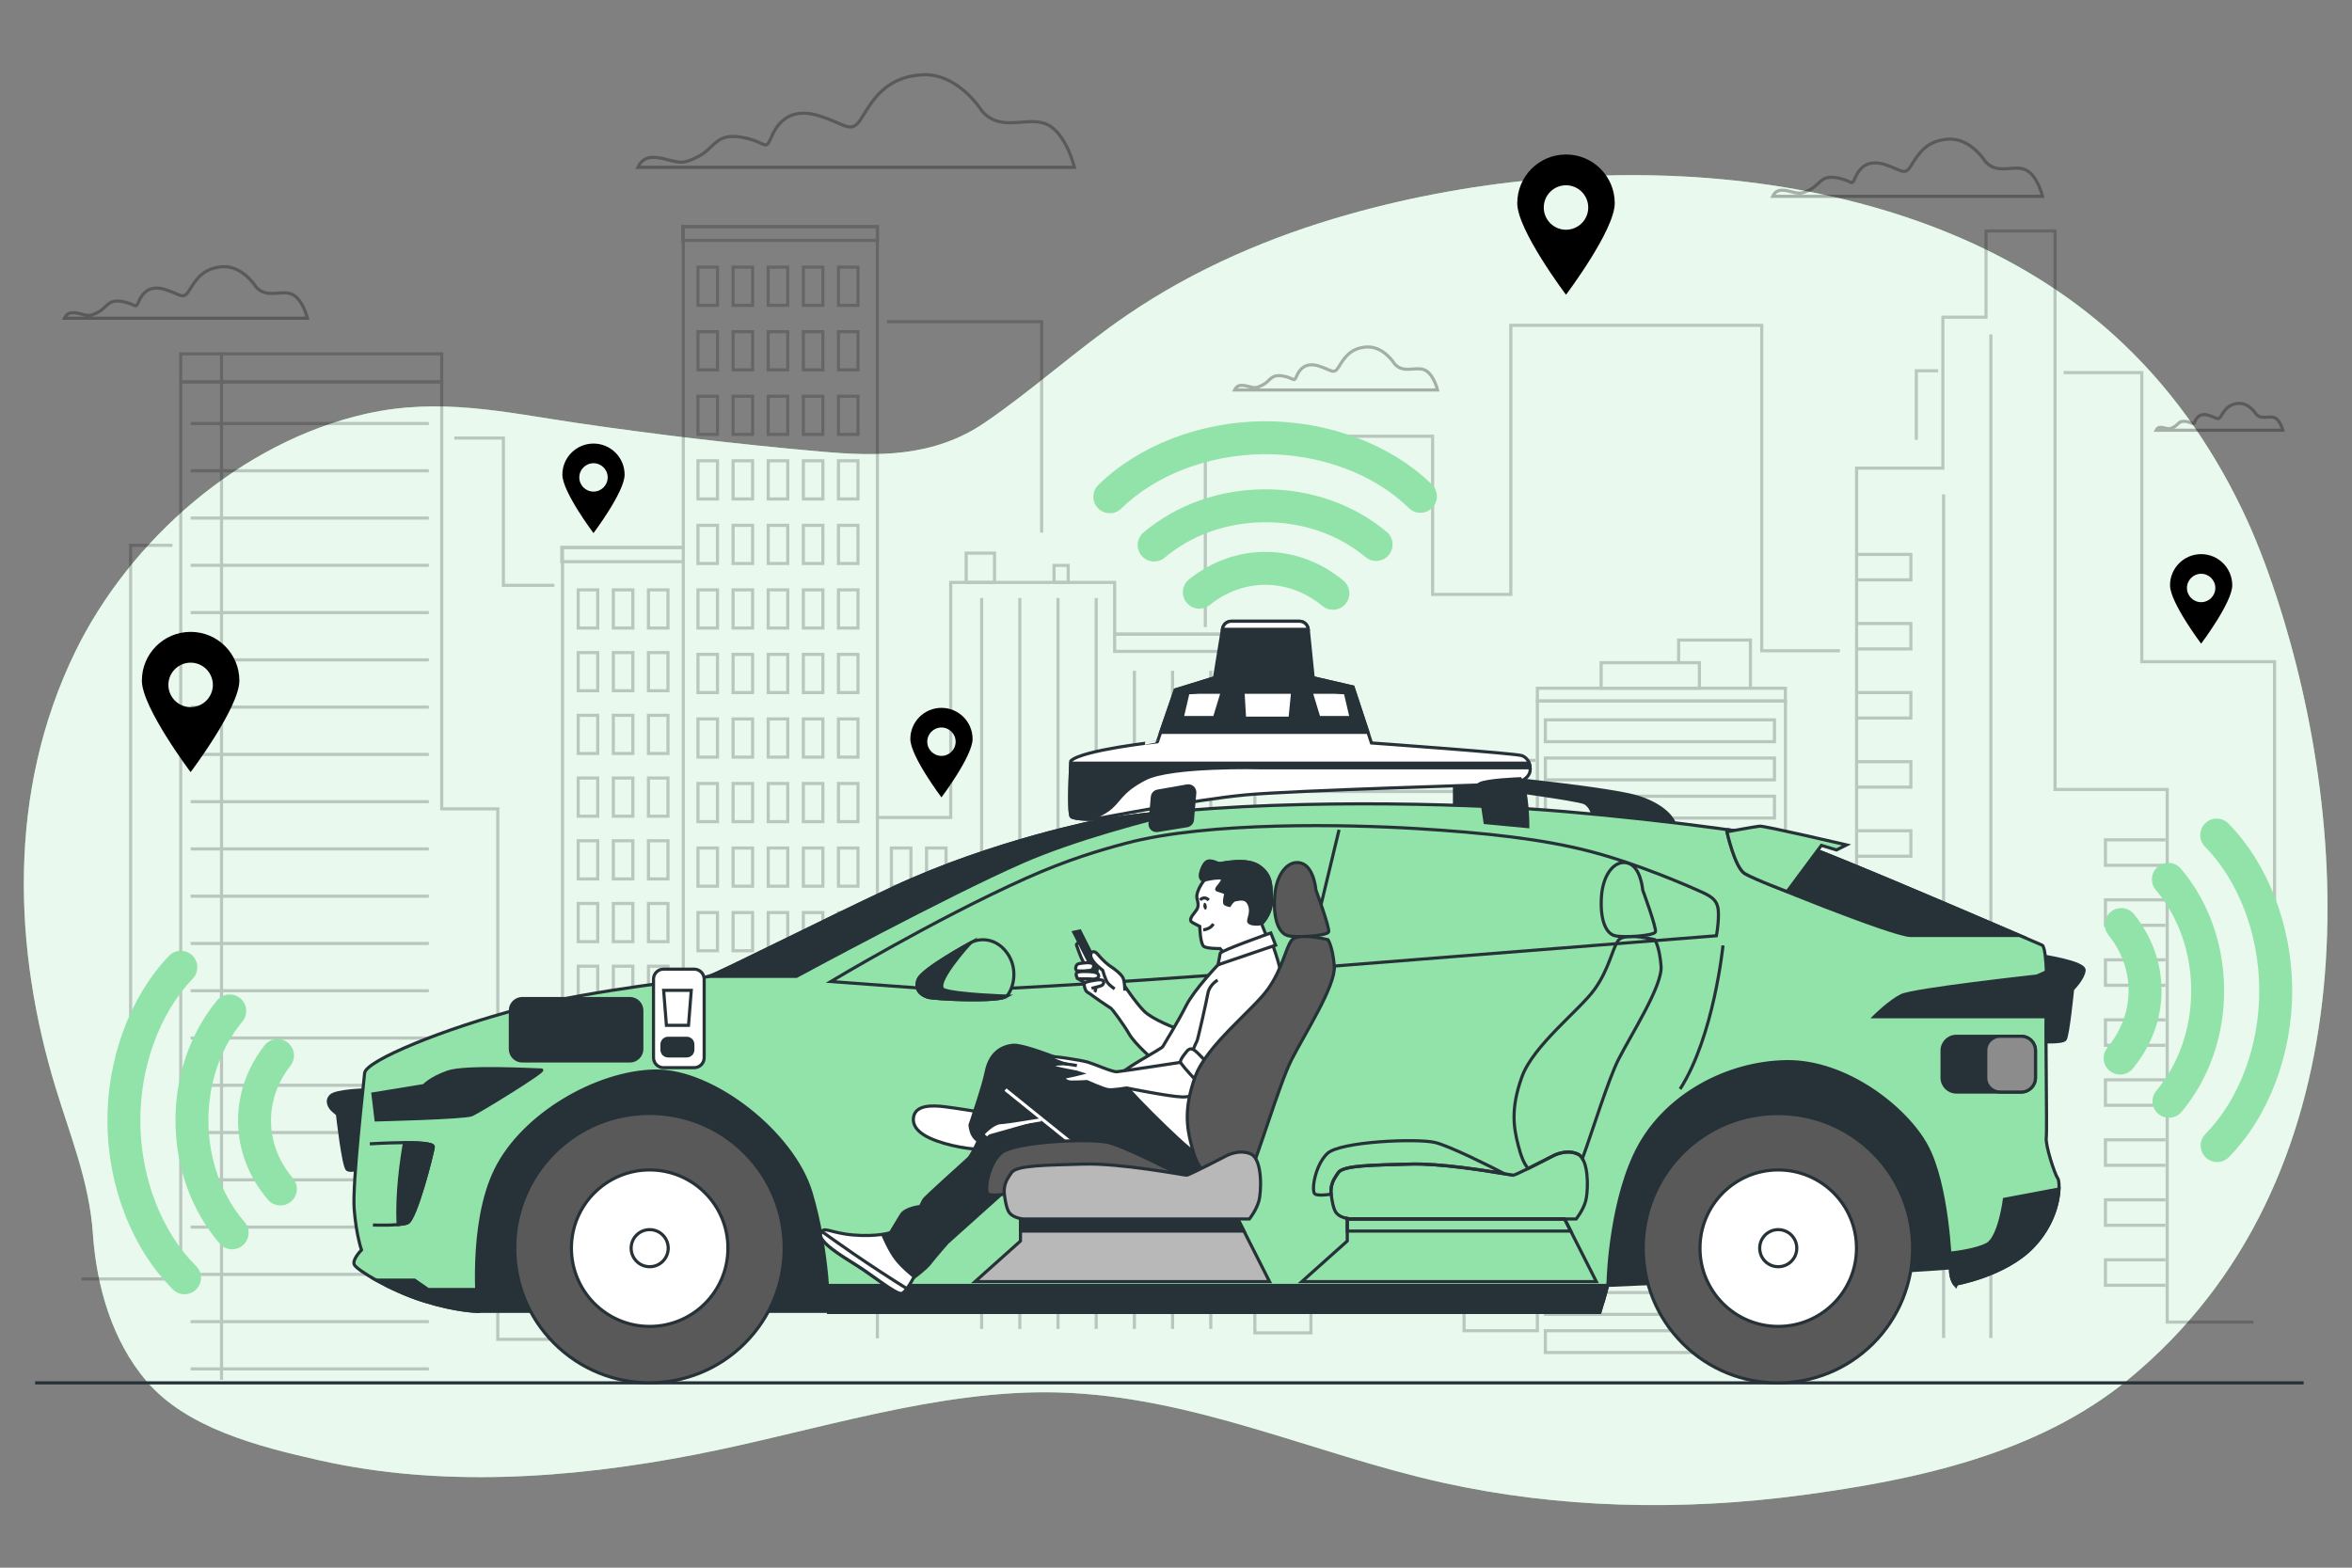 <?xml version="1.0" encoding="utf-8"?>
<!-- Generator: Adobe Illustrator 27.5.0, SVG Export Plug-In . SVG Version: 6.00 Build 0)  -->
<svg version="1.1" xmlns="http://www.w3.org/2000/svg" xmlns:xlink="http://www.w3.org/1999/xlink" x="0px" y="0px"
	 viewBox="0 0 750 500" style="enable-background:new 0 0 750 500;" xml:space="preserve">
<rect x="0" y="0" width="750" height="500" fill="#808080" stroke="none"/>
<g id="Background_Simple">
	<g>
		<path style="fill:#92E3A9;" d="M714.808,162.176c-10.026-20.738-23.389-39.619-40.75-55.324
			c-59.702-54.005-160.539-62.057-244.073-38.458c-24.699,6.978-48.851,17.274-70.431,31.985
			c-15.688,10.694-29.707,23.567-45.361,34.305c-16.45,11.284-34.521,10.926-52.68,9.321c-26.144-2.311-52.128-5.368-77.907-9.165
			c-22.464-3.309-43.344-8.186-66.946-2.853c-39.871,9.009-75.252,40.178-92.659,75.868c-21.86,44.822-19.672,95.087-6.26,139.066
			c4.644,15.227,10.756,30.144,11.868,46.393c1.155,16.884,6.108,34.267,17.089,47.159c12.772,14.994,35.498,20.857,55.242,25.295
			c38.282,8.605,79.476,5.976,119.632-1.81c37.827-7.334,77.426-20.912,115.885-19.849c43.145,1.193,81.449,19.631,122.596,28.774
			c36.829,8.184,76.111,9.158,115.079,3.908c35.367-4.765,74.406-12.859,103.602-36.884
			c77.136-63.478,71.977-174.621,46.906-250.445C722.551,180.122,719.063,170.977,714.808,162.176z"/>
		<path style="opacity:0.8;fill:#FFFFFF;" d="M714.808,162.176c-10.026-20.738-23.389-39.619-40.75-55.324
			c-59.702-54.005-160.539-62.057-244.073-38.458c-24.699,6.978-48.851,17.274-70.431,31.985
			c-15.688,10.694-29.707,23.567-45.361,34.305c-16.45,11.284-34.521,10.926-52.68,9.321c-26.144-2.311-52.128-5.368-77.907-9.165
			c-22.464-3.309-43.344-8.186-66.946-2.853c-39.871,9.009-75.252,40.178-92.659,75.868c-21.86,44.822-19.672,95.087-6.26,139.066
			c4.644,15.227,10.756,30.144,11.868,46.393c1.155,16.884,6.108,34.267,17.089,47.159c12.772,14.994,35.498,20.857,55.242,25.295
			c38.282,8.605,79.476,5.976,119.632-1.81c37.827-7.334,77.426-20.912,115.885-19.849c43.145,1.193,81.449,19.631,122.596,28.774
			c36.829,8.184,76.111,9.158,115.079,3.908c35.367-4.765,74.406-12.859,103.602-36.884
			c77.136-63.478,71.977-174.621,46.906-250.445C722.551,180.122,719.063,170.977,714.808,162.176z"/>
	</g>
</g>
<g id="Clouds">
	<g>
		<path style="opacity:0.3;fill:none;stroke:#000000;stroke-miterlimit:10;" d="M313.204,35.52c0,0-7.548-12.351-19.213-11.665
			c-11.665,0.686-15.782,8.234-19.213,13.724c-3.431,5.489-4.803,2.059-13.724-0.686c-8.92-2.745-13.037,2.059-15.096,6.862
			c-2.059,4.803-1.372,1.372-9.606,0c-8.234-1.372-8.444,3.536-13.724,6.176c-4.298,2.149-5.22,2.242-9.974,0.954
			c-5.924-1.604-7.866-0.268-9.239,2.477h139.188c0,0-2.639-10.979-8.814-13.724C327.614,36.892,319.379,42.381,313.204,35.52z"/>
		<path style="opacity:0.3;fill:none;stroke:#000000;stroke-miterlimit:10;" d="M81.672,91.566c0,0-4.201-6.874-10.693-6.492
			c-6.492,0.382-8.783,4.583-10.693,7.638c-1.91,3.055-2.673,1.146-7.638-0.382c-4.965-1.528-7.256,1.146-8.402,3.819
			c-1.146,2.673-0.764,0.764-5.346,0c-4.583-0.764-4.699,1.968-7.638,3.437c-2.392,1.196-2.905,1.248-5.551,0.531
			c-3.297-0.893-4.378-0.149-5.142,1.378h77.464c0,0-1.469-6.11-4.906-7.638C89.692,92.329,85.109,95.385,81.672,91.566z"/>
		<path style="opacity:0.3;fill:none;stroke:#000000;stroke-miterlimit:10;" d="M719.401,132.05c0,0-2.188-3.581-5.57-3.382
			c-3.382,0.199-4.575,2.387-5.57,3.979c-0.995,1.591-1.393,0.597-3.979-0.199c-2.586-0.796-3.78,0.597-4.376,1.989
			c-0.597,1.392-0.398,0.398-2.785,0c-2.387-0.398-2.448,1.025-3.979,1.79c-1.246,0.623-1.513,0.65-2.892,0.277
			c-1.717-0.465-2.281-0.078-2.678,0.718h40.352c0,0-0.765-3.183-2.555-3.979C723.579,132.448,721.191,134.04,719.401,132.05z"/>
		<path style="opacity:0.3;fill:none;stroke:#000000;stroke-miterlimit:10;" d="M444.731,116.09c0,0-3.508-5.741-8.93-5.422
			c-5.422,0.319-7.336,3.827-8.93,6.379c-1.595,2.551-2.233,0.957-6.379-0.319c-4.146-1.276-6.06,0.957-7.016,3.189
			c-0.957,2.232-0.638,0.638-4.465,0c-3.827-0.638-3.925,1.643-6.379,2.87c-1.998,0.999-2.426,1.042-4.636,0.443
			c-2.753-0.746-3.656-0.124-4.294,1.151h64.694c0,0-1.227-5.103-4.097-6.379C451.428,116.728,447.601,119.279,444.731,116.09z"/>
		<path style="opacity:0.3;fill:none;stroke:#000000;stroke-miterlimit:10;" d="M633.147,51.592c0,0-4.666-7.635-11.877-7.211
			c-7.211,0.424-9.756,5.09-11.877,8.484c-2.121,3.393-2.969,1.273-8.484-0.424c-5.515-1.697-8.06,1.272-9.332,4.242
			c-1.273,2.969-0.848,0.848-5.938,0c-5.09-0.848-5.22,2.186-8.484,3.818c-2.657,1.328-3.227,1.386-6.166,0.59
			c-3.662-0.992-4.863-0.166-5.711,1.531h86.045c0,0-1.631-6.787-5.449-8.484S636.965,55.834,633.147,51.592z"/>
	</g>
</g>
<g id="Ubications">
	<g>
		<path d="M60.785,201.531c-8.585,0-15.545,6.96-15.545,15.546c0,8.586,15.545,29.182,15.545,29.182s15.545-20.596,15.545-29.182
			C76.33,208.492,69.371,201.531,60.785,201.531z M60.785,225.531c-3.916,0-7.091-3.175-7.091-7.091s3.175-7.091,7.091-7.091
			s7.091,3.175,7.091,7.091S64.701,225.531,60.785,225.531z"/>
		<path d="M499.363,49.273c-8.585,0-15.545,6.96-15.545,15.545c0,8.586,15.545,29.182,15.545,29.182s15.545-20.596,15.545-29.182
			C514.908,56.233,507.948,49.273,499.363,49.273z M499.363,73.273c-3.916,0-7.091-3.175-7.091-7.091
			c0-3.916,3.175-7.091,7.091-7.091s7.091,3.175,7.091,7.091C506.454,70.099,503.279,73.273,499.363,73.273z"/>
		<path d="M701.894,176.736c-5.48,0-9.923,4.443-9.923,9.923c0,5.48,9.923,18.628,9.923,18.628s9.923-13.147,9.923-18.628
			C711.817,181.179,707.375,176.736,701.894,176.736z M701.894,192.056c-2.5,0-4.526-2.027-4.526-4.526s2.026-4.526,4.526-4.526
			c2.5,0,4.526,2.027,4.526,4.526S704.394,192.056,701.894,192.056z"/>
		<path d="M300.209,225.764c-5.48,0-9.923,4.443-9.923,9.923c0,5.48,9.923,18.627,9.923,18.627s9.923-13.147,9.923-18.627
			C310.132,230.207,305.69,225.764,300.209,225.764z M300.209,241.084c-2.5,0-4.526-2.027-4.526-4.526
			c0-2.5,2.026-4.526,4.526-4.526s4.526,2.027,4.526,4.526C304.736,239.058,302.709,241.084,300.209,241.084z"/>
		<path d="M189.251,141.471c-5.48,0-9.923,4.443-9.923,9.923c0,5.48,9.923,18.628,9.923,18.628s9.923-13.147,9.923-18.628
			C199.174,145.913,194.732,141.471,189.251,141.471z M189.251,156.791c-2.5,0-4.526-2.027-4.526-4.526s2.026-4.526,4.526-4.526
			s4.526,2.026,4.526,4.526S191.751,156.791,189.251,156.791z"/>
	</g>
</g>
<g id="Floor">
	<line style="fill:none;stroke:#263238;stroke-miterlimit:10;" x1="11.203" y1="441.052" x2="734.579" y2="441.052"/>
</g>
<g id="Buildings">
	<g style="opacity:0.2;">
		<polyline style="fill:none;stroke:#000000;stroke-miterlimit:10;" points="25.993,407.913 57.631,407.913 57.631,121.799 
			140.852,121.799 140.852,257.978 158.734,257.978 158.734,427.171 179.367,427.171 179.367,174.617 217.882,174.617 
			217.882,72.279 279.782,72.279 279.782,260.729 303.166,260.729 303.166,185.762 355.437,185.762 355.437,202.269 
			400.142,202.269 400.142,425.107 418.024,425.107 418.024,384.529 466.856,384.529 466.856,424.419 490.24,424.419 490.24,223.59 
			569.334,223.59 569.334,412.04 592.031,412.04 592.031,149.31 619.542,149.31 619.542,101.166 633.297,101.166 633.297,73.655 
			655.306,73.655 655.306,251.788 691.07,251.788 691.07,421.668 718.581,421.668 		"/>
		<rect x="57.631" y="112.858" style="fill:none;stroke:#000000;stroke-miterlimit:10;" width="83.221" height="8.941"/>
		<rect x="179.132" y="174.617" style="fill:none;stroke:#000000;stroke-miterlimit:10;" width="38.75" height="4.526"/>
		<rect x="217.699" y="72.279" style="fill:none;stroke:#000000;stroke-miterlimit:10;" width="62.083" height="4.403"/>
		<rect x="308.091" y="176.415" style="fill:none;stroke:#000000;stroke-miterlimit:10;" width="9.039" height="9.34"/>
		<rect x="336.112" y="180.332" style="fill:none;stroke:#000000;stroke-miterlimit:10;" width="4.52" height="5.424"/>
		<rect x="355.437" y="202.269" style="fill:none;stroke:#000000;stroke-miterlimit:10;" width="44.853" height="5.482"/>
		<rect x="490.24" y="219.501" style="fill:none;stroke:#000000;stroke-miterlimit:10;" width="79.082" height="4.088"/>
		<rect x="510.568" y="211.366" style="fill:none;stroke:#000000;stroke-miterlimit:10;" width="31.336" height="8.135"/>
		<polyline style="fill:none;stroke:#000000;stroke-miterlimit:10;" points="535.275,211.667 535.275,204.135 558.174,204.135 
			558.174,219.2 		"/>
		<polyline style="fill:none;stroke:#000000;stroke-miterlimit:10;" points="384.346,200.018 384.346,139.133 456.828,139.133 
			456.828,189.58 481.762,189.58 481.762,103.761 561.782,103.761 561.782,207.556 586.716,207.556 		"/>
		<polyline style="fill:none;stroke:#000000;stroke-miterlimit:10;" points="332.158,169.865 332.158,102.602 282.87,102.602 		"/>
		<polyline style="fill:none;stroke:#000000;stroke-miterlimit:10;" points="176.757,186.681 160.521,186.681 160.521,139.713 
			144.864,139.713 		"/>
		<polyline style="fill:none;stroke:#000000;stroke-miterlimit:10;" points="54.986,173.924 41.65,173.924 41.65,356.579 		"/>
		<polyline style="fill:none;stroke:#000000;stroke-miterlimit:10;" points="611.07,140.292 611.07,118.258 618.028,118.258 		"/>
		<polyline style="fill:none;stroke:#000000;stroke-miterlimit:10;" points="658.038,118.838 682.972,118.838 682.972,211.035 
			725.302,211.035 725.302,317.729 		"/>
		<g>
			<rect x="222.565" y="85.206" style="fill:none;stroke:#000000;stroke-miterlimit:10;" width="6.223" height="12.177"/>
			<rect x="233.766" y="85.206" style="fill:none;stroke:#000000;stroke-miterlimit:10;" width="6.223" height="12.177"/>
			<rect x="244.968" y="85.206" style="fill:none;stroke:#000000;stroke-miterlimit:10;" width="6.223" height="12.177"/>
			<rect x="256.169" y="85.206" style="fill:none;stroke:#000000;stroke-miterlimit:10;" width="6.223" height="12.177"/>
			<rect x="267.37" y="85.206" style="fill:none;stroke:#000000;stroke-miterlimit:10;" width="6.223" height="12.177"/>
		</g>
		<g>
			<rect x="222.565" y="105.791" style="fill:none;stroke:#000000;stroke-miterlimit:10;" width="6.223" height="12.177"/>
			<rect x="233.766" y="105.791" style="fill:none;stroke:#000000;stroke-miterlimit:10;" width="6.223" height="12.177"/>
			<rect x="244.968" y="105.791" style="fill:none;stroke:#000000;stroke-miterlimit:10;" width="6.223" height="12.177"/>
			<rect x="256.169" y="105.791" style="fill:none;stroke:#000000;stroke-miterlimit:10;" width="6.223" height="12.177"/>
			<rect x="267.37" y="105.791" style="fill:none;stroke:#000000;stroke-miterlimit:10;" width="6.223" height="12.177"/>
		</g>
		<g>
			<rect x="222.565" y="126.376" style="fill:none;stroke:#000000;stroke-miterlimit:10;" width="6.223" height="12.177"/>
			<rect x="233.766" y="126.376" style="fill:none;stroke:#000000;stroke-miterlimit:10;" width="6.223" height="12.177"/>
			<rect x="244.968" y="126.376" style="fill:none;stroke:#000000;stroke-miterlimit:10;" width="6.223" height="12.177"/>
			<rect x="256.169" y="126.376" style="fill:none;stroke:#000000;stroke-miterlimit:10;" width="6.223" height="12.177"/>
			<rect x="267.37" y="126.376" style="fill:none;stroke:#000000;stroke-miterlimit:10;" width="6.223" height="12.177"/>
		</g>
		<g>
			<rect x="222.565" y="146.961" style="fill:none;stroke:#000000;stroke-miterlimit:10;" width="6.223" height="12.177"/>
			<rect x="233.766" y="146.961" style="fill:none;stroke:#000000;stroke-miterlimit:10;" width="6.223" height="12.177"/>
			<rect x="244.968" y="146.961" style="fill:none;stroke:#000000;stroke-miterlimit:10;" width="6.223" height="12.177"/>
			<rect x="256.169" y="146.961" style="fill:none;stroke:#000000;stroke-miterlimit:10;" width="6.223" height="12.177"/>
			<rect x="267.37" y="146.961" style="fill:none;stroke:#000000;stroke-miterlimit:10;" width="6.223" height="12.177"/>
		</g>
		<g>
			<rect x="222.565" y="167.546" style="fill:none;stroke:#000000;stroke-miterlimit:10;" width="6.223" height="12.177"/>
			<rect x="233.766" y="167.546" style="fill:none;stroke:#000000;stroke-miterlimit:10;" width="6.223" height="12.177"/>
			<rect x="244.968" y="167.546" style="fill:none;stroke:#000000;stroke-miterlimit:10;" width="6.223" height="12.177"/>
			<rect x="256.169" y="167.546" style="fill:none;stroke:#000000;stroke-miterlimit:10;" width="6.223" height="12.177"/>
			<rect x="267.37" y="167.546" style="fill:none;stroke:#000000;stroke-miterlimit:10;" width="6.223" height="12.177"/>
		</g>
		<g>
			<rect x="222.565" y="188.131" style="fill:none;stroke:#000000;stroke-miterlimit:10;" width="6.223" height="12.177"/>
			<rect x="233.766" y="188.131" style="fill:none;stroke:#000000;stroke-miterlimit:10;" width="6.223" height="12.177"/>
			<rect x="244.968" y="188.131" style="fill:none;stroke:#000000;stroke-miterlimit:10;" width="6.223" height="12.177"/>
			<rect x="256.169" y="188.131" style="fill:none;stroke:#000000;stroke-miterlimit:10;" width="6.223" height="12.177"/>
			<rect x="267.37" y="188.131" style="fill:none;stroke:#000000;stroke-miterlimit:10;" width="6.223" height="12.177"/>
		</g>
		<g>
			<g>
				<rect x="184.378" y="188.131" style="fill:none;stroke:#000000;stroke-miterlimit:10;" width="6.223" height="12.177"/>
				<rect x="195.579" y="188.131" style="fill:none;stroke:#000000;stroke-miterlimit:10;" width="6.223" height="12.177"/>
				<rect x="206.78" y="188.131" style="fill:none;stroke:#000000;stroke-miterlimit:10;" width="6.223" height="12.177"/>
			</g>
			<g>
				<rect x="184.378" y="208.136" style="fill:none;stroke:#000000;stroke-miterlimit:10;" width="6.223" height="12.177"/>
				<rect x="195.579" y="208.136" style="fill:none;stroke:#000000;stroke-miterlimit:10;" width="6.223" height="12.177"/>
				<rect x="206.78" y="208.136" style="fill:none;stroke:#000000;stroke-miterlimit:10;" width="6.223" height="12.177"/>
			</g>
			<g>
				<rect x="184.378" y="228.141" style="fill:none;stroke:#000000;stroke-miterlimit:10;" width="6.223" height="12.177"/>
				<rect x="195.579" y="228.141" style="fill:none;stroke:#000000;stroke-miterlimit:10;" width="6.223" height="12.177"/>
				<rect x="206.78" y="228.141" style="fill:none;stroke:#000000;stroke-miterlimit:10;" width="6.223" height="12.177"/>
			</g>
			<g>
				<rect x="184.378" y="248.146" style="fill:none;stroke:#000000;stroke-miterlimit:10;" width="6.223" height="12.177"/>
				<rect x="195.579" y="248.146" style="fill:none;stroke:#000000;stroke-miterlimit:10;" width="6.223" height="12.177"/>
				<rect x="206.78" y="248.146" style="fill:none;stroke:#000000;stroke-miterlimit:10;" width="6.223" height="12.177"/>
			</g>
			<g>
				<rect x="184.378" y="268.151" style="fill:none;stroke:#000000;stroke-miterlimit:10;" width="6.223" height="12.177"/>
				<rect x="195.579" y="268.151" style="fill:none;stroke:#000000;stroke-miterlimit:10;" width="6.223" height="12.177"/>
				<rect x="206.78" y="268.151" style="fill:none;stroke:#000000;stroke-miterlimit:10;" width="6.223" height="12.177"/>
			</g>
			<g>
				<rect x="184.378" y="288.156" style="fill:none;stroke:#000000;stroke-miterlimit:10;" width="6.223" height="12.177"/>
				<rect x="195.579" y="288.156" style="fill:none;stroke:#000000;stroke-miterlimit:10;" width="6.223" height="12.177"/>
				<rect x="206.78" y="288.156" style="fill:none;stroke:#000000;stroke-miterlimit:10;" width="6.223" height="12.177"/>
			</g>
			<g>
				<rect x="184.378" y="308.161" style="fill:none;stroke:#000000;stroke-miterlimit:10;" width="6.223" height="12.177"/>
				<rect x="195.579" y="308.161" style="fill:none;stroke:#000000;stroke-miterlimit:10;" width="6.223" height="12.177"/>
				<rect x="206.78" y="308.161" style="fill:none;stroke:#000000;stroke-miterlimit:10;" width="6.223" height="12.177"/>
			</g>
			<g>
				<rect x="184.378" y="328.166" style="fill:none;stroke:#000000;stroke-miterlimit:10;" width="6.223" height="12.177"/>
				<rect x="195.579" y="328.166" style="fill:none;stroke:#000000;stroke-miterlimit:10;" width="6.223" height="12.177"/>
				<rect x="206.78" y="328.166" style="fill:none;stroke:#000000;stroke-miterlimit:10;" width="6.223" height="12.177"/>
			</g>
			<g>
				<rect x="184.378" y="348.171" style="fill:none;stroke:#000000;stroke-miterlimit:10;" width="6.223" height="12.177"/>
				<rect x="195.579" y="348.171" style="fill:none;stroke:#000000;stroke-miterlimit:10;" width="6.223" height="12.177"/>
				<rect x="206.78" y="348.171" style="fill:none;stroke:#000000;stroke-miterlimit:10;" width="6.223" height="12.177"/>
			</g>
			<g>
				<rect x="184.378" y="368.177" style="fill:none;stroke:#000000;stroke-miterlimit:10;" width="6.223" height="12.177"/>
				<rect x="195.579" y="368.177" style="fill:none;stroke:#000000;stroke-miterlimit:10;" width="6.223" height="12.177"/>
				<rect x="206.78" y="368.177" style="fill:none;stroke:#000000;stroke-miterlimit:10;" width="6.223" height="12.177"/>
			</g>
			<g>
				<rect x="184.378" y="388.182" style="fill:none;stroke:#000000;stroke-miterlimit:10;" width="6.223" height="12.177"/>
				<rect x="195.579" y="388.182" style="fill:none;stroke:#000000;stroke-miterlimit:10;" width="6.223" height="12.177"/>
				<rect x="206.78" y="388.182" style="fill:none;stroke:#000000;stroke-miterlimit:10;" width="6.223" height="12.177"/>
			</g>
		</g>
		<g>
			<g>
				<rect x="284.25" y="270.47" style="fill:none;stroke:#000000;stroke-miterlimit:10;" width="6.223" height="12.177"/>
				<rect x="295.451" y="270.47" style="fill:none;stroke:#000000;stroke-miterlimit:10;" width="6.223" height="12.177"/>
			</g>
			<g>
				<rect x="284.25" y="290.476" style="fill:none;stroke:#000000;stroke-miterlimit:10;" width="6.223" height="12.177"/>
				<rect x="295.451" y="290.476" style="fill:none;stroke:#000000;stroke-miterlimit:10;" width="6.223" height="12.177"/>
			</g>
			<g>
				<rect x="284.25" y="310.481" style="fill:none;stroke:#000000;stroke-miterlimit:10;" width="6.223" height="12.177"/>
				<rect x="295.451" y="310.481" style="fill:none;stroke:#000000;stroke-miterlimit:10;" width="6.223" height="12.177"/>
			</g>
			<g>
				<rect x="284.25" y="330.486" style="fill:none;stroke:#000000;stroke-miterlimit:10;" width="6.223" height="12.177"/>
				<rect x="295.451" y="330.486" style="fill:none;stroke:#000000;stroke-miterlimit:10;" width="6.223" height="12.177"/>
			</g>
			<g>
				<rect x="284.25" y="350.491" style="fill:none;stroke:#000000;stroke-miterlimit:10;" width="6.223" height="12.177"/>
				<rect x="295.451" y="350.491" style="fill:none;stroke:#000000;stroke-miterlimit:10;" width="6.223" height="12.177"/>
			</g>
			<g>
				<rect x="284.25" y="370.496" style="fill:none;stroke:#000000;stroke-miterlimit:10;" width="6.223" height="12.177"/>
				<rect x="295.451" y="370.496" style="fill:none;stroke:#000000;stroke-miterlimit:10;" width="6.223" height="12.177"/>
			</g>
			<g>
				<rect x="284.25" y="390.501" style="fill:none;stroke:#000000;stroke-miterlimit:10;" width="6.223" height="12.177"/>
				<rect x="295.451" y="390.501" style="fill:none;stroke:#000000;stroke-miterlimit:10;" width="6.223" height="12.177"/>
			</g>
		</g>
		<g>
			<rect x="222.565" y="208.716" style="fill:none;stroke:#000000;stroke-miterlimit:10;" width="6.223" height="12.177"/>
			<rect x="233.766" y="208.716" style="fill:none;stroke:#000000;stroke-miterlimit:10;" width="6.223" height="12.177"/>
			<rect x="244.968" y="208.716" style="fill:none;stroke:#000000;stroke-miterlimit:10;" width="6.223" height="12.177"/>
			<rect x="256.169" y="208.716" style="fill:none;stroke:#000000;stroke-miterlimit:10;" width="6.223" height="12.177"/>
			<rect x="267.37" y="208.716" style="fill:none;stroke:#000000;stroke-miterlimit:10;" width="6.223" height="12.177"/>
		</g>
		<g>
			<rect x="222.565" y="229.301" style="fill:none;stroke:#000000;stroke-miterlimit:10;" width="6.223" height="12.177"/>
			<rect x="233.766" y="229.301" style="fill:none;stroke:#000000;stroke-miterlimit:10;" width="6.223" height="12.177"/>
			<rect x="244.968" y="229.301" style="fill:none;stroke:#000000;stroke-miterlimit:10;" width="6.223" height="12.177"/>
			<rect x="256.169" y="229.301" style="fill:none;stroke:#000000;stroke-miterlimit:10;" width="6.223" height="12.177"/>
			<rect x="267.37" y="229.301" style="fill:none;stroke:#000000;stroke-miterlimit:10;" width="6.223" height="12.177"/>
		</g>
		<g>
			<rect x="222.565" y="249.885" style="fill:none;stroke:#000000;stroke-miterlimit:10;" width="6.223" height="12.177"/>
			<rect x="233.766" y="249.885" style="fill:none;stroke:#000000;stroke-miterlimit:10;" width="6.223" height="12.177"/>
			<rect x="244.968" y="249.885" style="fill:none;stroke:#000000;stroke-miterlimit:10;" width="6.223" height="12.177"/>
			<rect x="256.169" y="249.885" style="fill:none;stroke:#000000;stroke-miterlimit:10;" width="6.223" height="12.177"/>
			<rect x="267.37" y="249.885" style="fill:none;stroke:#000000;stroke-miterlimit:10;" width="6.223" height="12.177"/>
		</g>
		<g>
			<rect x="222.565" y="270.47" style="fill:none;stroke:#000000;stroke-miterlimit:10;" width="6.223" height="12.177"/>
			<rect x="233.766" y="270.47" style="fill:none;stroke:#000000;stroke-miterlimit:10;" width="6.223" height="12.177"/>
			<rect x="244.968" y="270.47" style="fill:none;stroke:#000000;stroke-miterlimit:10;" width="6.223" height="12.177"/>
			<rect x="256.169" y="270.47" style="fill:none;stroke:#000000;stroke-miterlimit:10;" width="6.223" height="12.177"/>
			<rect x="267.37" y="270.47" style="fill:none;stroke:#000000;stroke-miterlimit:10;" width="6.223" height="12.177"/>
		</g>
		<g>
			<rect x="222.565" y="291.055" style="fill:none;stroke:#000000;stroke-miterlimit:10;" width="6.223" height="12.177"/>
			<rect x="233.766" y="291.055" style="fill:none;stroke:#000000;stroke-miterlimit:10;" width="6.223" height="12.177"/>
			<rect x="244.968" y="291.055" style="fill:none;stroke:#000000;stroke-miterlimit:10;" width="6.223" height="12.177"/>
			<rect x="256.169" y="291.055" style="fill:none;stroke:#000000;stroke-miterlimit:10;" width="6.223" height="12.177"/>
			<rect x="267.37" y="291.055" style="fill:none;stroke:#000000;stroke-miterlimit:10;" width="6.223" height="12.177"/>
		</g>
		<g>
			<rect x="222.565" y="311.64" style="fill:none;stroke:#000000;stroke-miterlimit:10;" width="6.223" height="12.177"/>
			<rect x="233.766" y="311.64" style="fill:none;stroke:#000000;stroke-miterlimit:10;" width="6.223" height="12.177"/>
			<rect x="244.968" y="311.64" style="fill:none;stroke:#000000;stroke-miterlimit:10;" width="6.223" height="12.177"/>
			<rect x="256.169" y="311.64" style="fill:none;stroke:#000000;stroke-miterlimit:10;" width="6.223" height="12.177"/>
			<rect x="267.37" y="311.64" style="fill:none;stroke:#000000;stroke-miterlimit:10;" width="6.223" height="12.177"/>
		</g>
		<g>
			<rect x="222.565" y="332.225" style="fill:none;stroke:#000000;stroke-miterlimit:10;" width="6.223" height="12.177"/>
			<rect x="233.766" y="332.225" style="fill:none;stroke:#000000;stroke-miterlimit:10;" width="6.223" height="12.177"/>
			<rect x="244.968" y="332.225" style="fill:none;stroke:#000000;stroke-miterlimit:10;" width="6.223" height="12.177"/>
			<rect x="256.169" y="332.225" style="fill:none;stroke:#000000;stroke-miterlimit:10;" width="6.223" height="12.177"/>
			<rect x="267.37" y="332.225" style="fill:none;stroke:#000000;stroke-miterlimit:10;" width="6.223" height="12.177"/>
		</g>
		<g>
			<rect x="222.565" y="352.81" style="fill:none;stroke:#000000;stroke-miterlimit:10;" width="6.223" height="12.177"/>
			<rect x="233.766" y="352.81" style="fill:none;stroke:#000000;stroke-miterlimit:10;" width="6.223" height="12.177"/>
			<rect x="244.968" y="352.81" style="fill:none;stroke:#000000;stroke-miterlimit:10;" width="6.223" height="12.177"/>
			<rect x="256.169" y="352.81" style="fill:none;stroke:#000000;stroke-miterlimit:10;" width="6.223" height="12.177"/>
			<rect x="267.37" y="352.81" style="fill:none;stroke:#000000;stroke-miterlimit:10;" width="6.223" height="12.177"/>
		</g>
		<g>
			<rect x="222.565" y="373.395" style="fill:none;stroke:#000000;stroke-miterlimit:10;" width="6.223" height="12.177"/>
			<rect x="233.766" y="373.395" style="fill:none;stroke:#000000;stroke-miterlimit:10;" width="6.223" height="12.177"/>
			<rect x="244.968" y="373.395" style="fill:none;stroke:#000000;stroke-miterlimit:10;" width="6.223" height="12.177"/>
			<rect x="256.169" y="373.395" style="fill:none;stroke:#000000;stroke-miterlimit:10;" width="6.223" height="12.177"/>
			<rect x="267.37" y="373.395" style="fill:none;stroke:#000000;stroke-miterlimit:10;" width="6.223" height="12.177"/>
		</g>
		<g>
			<rect x="222.565" y="394.56" style="fill:none;stroke:#000000;stroke-miterlimit:10;" width="6.223" height="12.177"/>
			<rect x="233.766" y="394.56" style="fill:none;stroke:#000000;stroke-miterlimit:10;" width="6.223" height="12.177"/>
			<rect x="244.968" y="394.56" style="fill:none;stroke:#000000;stroke-miterlimit:10;" width="6.223" height="12.177"/>
			<rect x="256.169" y="394.56" style="fill:none;stroke:#000000;stroke-miterlimit:10;" width="6.223" height="12.177"/>
			<rect x="267.37" y="394.56" style="fill:none;stroke:#000000;stroke-miterlimit:10;" width="6.223" height="12.177"/>
		</g>
		<line style="fill:none;stroke:#000000;stroke-miterlimit:10;" x1="217.882" y1="179.143" x2="217.882" y2="427.322"/>
		<line style="fill:none;stroke:#000000;stroke-miterlimit:10;" x1="313.023" y1="190.74" x2="313.023" y2="423.843"/>
		<line style="fill:none;stroke:#000000;stroke-miterlimit:10;" x1="325.2" y1="190.74" x2="325.2" y2="423.843"/>
		<line style="fill:none;stroke:#000000;stroke-miterlimit:10;" x1="337.377" y1="190.74" x2="337.377" y2="423.843"/>
		<line style="fill:none;stroke:#000000;stroke-miterlimit:10;" x1="349.554" y1="190.74" x2="349.554" y2="423.843"/>
		<line style="fill:none;stroke:#000000;stroke-miterlimit:10;" x1="361.731" y1="213.934" x2="361.731" y2="423.843"/>
		<line style="fill:none;stroke:#000000;stroke-miterlimit:10;" x1="373.908" y1="213.934" x2="373.908" y2="423.843"/>
		<line style="fill:none;stroke:#000000;stroke-miterlimit:10;" x1="386.085" y1="213.934" x2="386.085" y2="423.843"/>
		<line style="fill:none;stroke:#000000;stroke-miterlimit:10;" x1="60.785" y1="135.074" x2="136.746" y2="135.074"/>
		<line style="fill:none;stroke:#000000;stroke-miterlimit:10;" x1="60.785" y1="150.15" x2="136.746" y2="150.15"/>
		<line style="fill:none;stroke:#000000;stroke-miterlimit:10;" x1="60.785" y1="165.226" x2="136.746" y2="165.226"/>
		<line style="fill:none;stroke:#000000;stroke-miterlimit:10;" x1="60.785" y1="180.303" x2="136.746" y2="180.303"/>
		<line style="fill:none;stroke:#000000;stroke-miterlimit:10;" x1="60.785" y1="195.379" x2="136.746" y2="195.379"/>
		<line style="fill:none;stroke:#000000;stroke-miterlimit:10;" x1="60.785" y1="210.455" x2="136.746" y2="210.455"/>
		<line style="fill:none;stroke:#000000;stroke-miterlimit:10;" x1="60.785" y1="225.531" x2="136.746" y2="225.531"/>
		<line style="fill:none;stroke:#000000;stroke-miterlimit:10;" x1="60.785" y1="240.608" x2="136.746" y2="240.608"/>
		<line style="fill:none;stroke:#000000;stroke-miterlimit:10;" x1="60.785" y1="255.684" x2="136.746" y2="255.684"/>
		<line style="fill:none;stroke:#000000;stroke-miterlimit:10;" x1="60.785" y1="270.76" x2="136.746" y2="270.76"/>
		<line style="fill:none;stroke:#000000;stroke-miterlimit:10;" x1="60.785" y1="285.837" x2="136.746" y2="285.837"/>
		<line style="fill:none;stroke:#000000;stroke-miterlimit:10;" x1="60.785" y1="300.913" x2="136.746" y2="300.913"/>
		<line style="fill:none;stroke:#000000;stroke-miterlimit:10;" x1="60.785" y1="315.989" x2="136.746" y2="315.989"/>
		<line style="fill:none;stroke:#000000;stroke-miterlimit:10;" x1="60.785" y1="331.066" x2="136.746" y2="331.066"/>
		<line style="fill:none;stroke:#000000;stroke-miterlimit:10;" x1="60.785" y1="346.142" x2="136.746" y2="346.142"/>
		<line style="fill:none;stroke:#000000;stroke-miterlimit:10;" x1="60.785" y1="361.218" x2="136.746" y2="361.218"/>
		<line style="fill:none;stroke:#000000;stroke-miterlimit:10;" x1="60.785" y1="376.294" x2="136.746" y2="376.294"/>
		<line style="fill:none;stroke:#000000;stroke-miterlimit:10;" x1="60.785" y1="391.371" x2="136.746" y2="391.371"/>
		<line style="fill:none;stroke:#000000;stroke-miterlimit:10;" x1="60.785" y1="406.447" x2="136.746" y2="406.447"/>
		<line style="fill:none;stroke:#000000;stroke-miterlimit:10;" x1="60.785" y1="421.523" x2="136.746" y2="421.523"/>
		<line style="fill:none;stroke:#000000;stroke-miterlimit:10;" x1="60.785" y1="436.6" x2="136.746" y2="436.6"/>
		<line style="fill:none;stroke:#000000;stroke-miterlimit:10;" x1="70.643" y1="112.459" x2="70.643" y2="440.079"/>
		<polyline style="fill:none;stroke:#000000;stroke-miterlimit:10;" points="592.514,176.824 609.33,176.824 609.33,184.941 
			592.514,184.941 		"/>
		<polyline style="fill:none;stroke:#000000;stroke-miterlimit:10;" points="690.51,267.861 671.375,267.861 671.375,275.979 
			690.51,275.979 		"/>
		<polyline style="fill:none;stroke:#000000;stroke-miterlimit:10;" points="690.51,286.996 671.375,286.996 671.375,295.114 
			690.51,295.114 		"/>
		<polyline style="fill:none;stroke:#000000;stroke-miterlimit:10;" points="690.51,306.132 671.375,306.132 671.375,314.25 
			690.51,314.25 		"/>
		<polyline style="fill:none;stroke:#000000;stroke-miterlimit:10;" points="690.51,325.267 671.375,325.267 671.375,333.385 
			690.51,333.385 		"/>
		<polyline style="fill:none;stroke:#000000;stroke-miterlimit:10;" points="690.51,344.402 671.375,344.402 671.375,352.52 
			690.51,352.52 		"/>
		<polyline style="fill:none;stroke:#000000;stroke-miterlimit:10;" points="690.51,363.538 671.375,363.538 671.375,371.656 
			690.51,371.656 		"/>
		<polyline style="fill:none;stroke:#000000;stroke-miterlimit:10;" points="690.51,382.673 671.375,382.673 671.375,390.791 
			690.51,390.791 		"/>
		<polyline style="fill:none;stroke:#000000;stroke-miterlimit:10;" points="690.51,401.808 671.375,401.808 671.375,409.926 
			690.51,409.926 		"/>
		<polyline style="fill:none;stroke:#000000;stroke-miterlimit:10;" points="592.514,198.858 609.33,198.858 609.33,206.976 
			592.514,206.976 		"/>
		<polyline style="fill:none;stroke:#000000;stroke-miterlimit:10;" points="592.514,220.893 609.33,220.893 609.33,229.011 
			592.514,229.011 		"/>
		<polyline style="fill:none;stroke:#000000;stroke-miterlimit:10;" points="592.514,242.927 609.33,242.927 609.33,251.045 
			592.514,251.045 		"/>
		<polyline style="fill:none;stroke:#000000;stroke-miterlimit:10;" points="592.514,264.962 609.33,264.962 609.33,273.08 
			592.514,273.08 		"/>
		<polyline style="fill:none;stroke:#000000;stroke-miterlimit:10;" points="592.514,286.996 609.33,286.996 609.33,295.114 
			592.514,295.114 		"/>
		<polyline style="fill:none;stroke:#000000;stroke-miterlimit:10;" points="592.514,309.031 609.33,309.031 609.33,317.149 
			592.514,317.149 		"/>
		<polyline style="fill:none;stroke:#000000;stroke-miterlimit:10;" points="592.514,331.066 609.33,331.066 609.33,339.184 
			592.514,339.184 		"/>
		<polyline style="fill:none;stroke:#000000;stroke-miterlimit:10;" points="592.514,353.1 609.33,353.1 609.33,361.218 
			592.514,361.218 		"/>
		<polyline style="fill:none;stroke:#000000;stroke-miterlimit:10;" points="592.514,375.135 609.33,375.135 609.33,383.253 
			592.514,383.253 		"/>
		<rect x="492.779" y="229.59" style="fill:none;stroke:#000000;stroke-miterlimit:10;" width="73.062" height="6.958"/>
		<rect x="492.779" y="241.768" style="fill:none;stroke:#000000;stroke-miterlimit:10;" width="73.062" height="6.958"/>
		<rect x="492.779" y="253.945" style="fill:none;stroke:#000000;stroke-miterlimit:10;" width="73.062" height="6.958"/>
		<rect x="492.779" y="266.121" style="fill:none;stroke:#000000;stroke-miterlimit:10;" width="73.062" height="6.958"/>
		<rect x="492.779" y="278.299" style="fill:none;stroke:#000000;stroke-miterlimit:10;" width="73.062" height="6.958"/>
		<rect x="492.779" y="290.476" style="fill:none;stroke:#000000;stroke-miterlimit:10;" width="73.062" height="6.958"/>
		<rect x="492.779" y="302.653" style="fill:none;stroke:#000000;stroke-miterlimit:10;" width="73.062" height="6.958"/>
		<rect x="492.779" y="314.83" style="fill:none;stroke:#000000;stroke-miterlimit:10;" width="73.062" height="6.958"/>
		<rect x="492.779" y="327.007" style="fill:none;stroke:#000000;stroke-miterlimit:10;" width="73.062" height="6.958"/>
		<rect x="492.779" y="339.184" style="fill:none;stroke:#000000;stroke-miterlimit:10;" width="73.062" height="6.958"/>
		<rect x="492.779" y="351.361" style="fill:none;stroke:#000000;stroke-miterlimit:10;" width="73.062" height="6.958"/>
		<rect x="492.779" y="363.538" style="fill:none;stroke:#000000;stroke-miterlimit:10;" width="73.062" height="6.958"/>
		<rect x="492.779" y="375.715" style="fill:none;stroke:#000000;stroke-miterlimit:10;" width="73.062" height="6.958"/>
		<rect x="492.779" y="387.892" style="fill:none;stroke:#000000;stroke-miterlimit:10;" width="73.062" height="6.958"/>
		<rect x="492.779" y="400.069" style="fill:none;stroke:#000000;stroke-miterlimit:10;" width="73.062" height="6.958"/>
		<rect x="492.779" y="412.246" style="fill:none;stroke:#000000;stroke-miterlimit:10;" width="73.062" height="6.958"/>
		<rect x="492.779" y="424.423" style="fill:none;stroke:#000000;stroke-miterlimit:10;" width="73.062" height="6.958"/>
		<line style="fill:none;stroke:#000000;stroke-miterlimit:10;" x1="619.768" y1="157.688" x2="619.768" y2="426.742"/>
		<line style="fill:none;stroke:#000000;stroke-miterlimit:10;" x1="634.844" y1="106.661" x2="634.844" y2="426.742"/>
		<rect x="424.936" y="365.277" style="fill:none;stroke:#000000;stroke-miterlimit:10;" width="36.531" height="19.135"/>
		<rect x="433.633" y="331.645" style="fill:none;stroke:#000000;stroke-miterlimit:10;" width="19.135" height="33.632"/>
		<line style="fill:none;stroke:#000000;stroke-miterlimit:10;" x1="279.782" y1="260.729" x2="279.782" y2="426.861"/>
		<line style="fill:none;stroke:#000000;stroke-miterlimit:10;" x1="489.606" y1="242.52" x2="400.9" y2="242.52"/>
		<line style="fill:none;stroke:#000000;stroke-miterlimit:10;" x1="489.606" y1="252.432" x2="400.9" y2="252.432"/>
		<g>
			<rect x="404.865" y="259.865" style="fill:none;stroke:#000000;stroke-miterlimit:10;" width="13.53" height="9.911"/>
			<rect x="421.552" y="259.865" style="fill:none;stroke:#000000;stroke-miterlimit:10;" width="13.53" height="9.911"/>
			<rect x="438.24" y="259.865" style="fill:none;stroke:#000000;stroke-miterlimit:10;" width="13.53" height="9.911"/>
			<rect x="454.927" y="259.865" style="fill:none;stroke:#000000;stroke-miterlimit:10;" width="13.531" height="9.911"/>
			<rect x="471.615" y="259.865" style="fill:none;stroke:#000000;stroke-miterlimit:10;" width="13.53" height="9.911"/>
		</g>
		<g>
			<rect x="404.865" y="275.227" style="fill:none;stroke:#000000;stroke-miterlimit:10;" width="13.53" height="9.911"/>
			<rect x="421.552" y="275.227" style="fill:none;stroke:#000000;stroke-miterlimit:10;" width="13.53" height="9.911"/>
			<rect x="438.24" y="275.227" style="fill:none;stroke:#000000;stroke-miterlimit:10;" width="13.53" height="9.911"/>
			<rect x="454.927" y="275.227" style="fill:none;stroke:#000000;stroke-miterlimit:10;" width="13.531" height="9.911"/>
			<rect x="471.615" y="275.227" style="fill:none;stroke:#000000;stroke-miterlimit:10;" width="13.53" height="9.911"/>
		</g>
		<g>
			<rect x="404.865" y="290.59" style="fill:none;stroke:#000000;stroke-miterlimit:10;" width="13.53" height="9.911"/>
			<rect x="421.552" y="290.59" style="fill:none;stroke:#000000;stroke-miterlimit:10;" width="13.53" height="9.911"/>
			<rect x="438.24" y="290.59" style="fill:none;stroke:#000000;stroke-miterlimit:10;" width="13.53" height="9.911"/>
			<rect x="454.927" y="290.59" style="fill:none;stroke:#000000;stroke-miterlimit:10;" width="13.531" height="9.911"/>
			<rect x="471.615" y="290.59" style="fill:none;stroke:#000000;stroke-miterlimit:10;" width="13.53" height="9.911"/>
		</g>
		<g>
			<rect x="404.865" y="318.341" style="fill:none;stroke:#000000;stroke-miterlimit:10;" width="13.53" height="9.911"/>
			<rect x="421.552" y="318.341" style="fill:none;stroke:#000000;stroke-miterlimit:10;" width="13.53" height="9.911"/>
			<rect x="438.24" y="318.341" style="fill:none;stroke:#000000;stroke-miterlimit:10;" width="13.53" height="9.911"/>
			<rect x="454.927" y="318.341" style="fill:none;stroke:#000000;stroke-miterlimit:10;" width="13.531" height="9.911"/>
			<rect x="471.615" y="318.341" style="fill:none;stroke:#000000;stroke-miterlimit:10;" width="13.53" height="9.911"/>
		</g>
	</g>
</g>
<g id="Signals">
	<g>
		<g>
			<path style="fill:#92E3A9;" d="M53.875,304.87c-12.459,13.032-19.796,32.909-19.626,53.171
				c0.173,20.526,7.987,40.422,20.903,53.222c2.06,2.042,5.386,2.027,7.427-0.034c1.026-1.035,1.532-2.39,1.521-3.741
				c-0.011-1.337-0.53-2.671-1.555-3.686c-10.992-10.892-17.643-28.032-17.793-45.849c-0.148-17.592,6.1-34.722,16.714-45.824
				c2.005-2.097,1.93-5.422-0.167-7.426C59.204,302.699,55.88,302.774,53.875,304.87z"/>
			<path style="fill:#92E3A9;" d="M69.205,319.09c-8.664,10.532-13.368,24.3-13.247,38.769c0.123,14.586,5.126,28.353,14.089,38.766
				c1.892,2.198,5.208,2.447,7.407,0.554c1.219-1.049,1.838-2.536,1.826-4.027c-0.01-1.198-0.428-2.4-1.271-3.379
				c-7.344-8.533-11.444-19.898-11.546-32.002c-0.101-12.009,3.754-23.376,10.855-32.008c1.842-2.24,1.521-5.549-0.72-7.393
				C74.357,316.527,71.048,316.849,69.205,319.09z"/>
			<path style="fill:#92E3A9;" d="M84.352,333.411c-5.592,7.181-8.51,15.577-8.437,24.28c0.076,9.05,3.357,17.666,9.489,24.918
				c1.873,2.215,5.187,2.492,7.402,0.62c1.241-1.049,1.873-2.551,1.86-4.058c-0.01-1.183-0.417-2.37-1.241-3.344
				c-4.528-5.355-6.951-11.657-7.006-18.223c-0.053-6.311,2.098-12.445,6.221-17.738c1.781-2.288,1.372-5.588-0.917-7.371
				C89.434,330.712,86.134,331.122,84.352,333.411z"/>
		</g>
		<g>
			<path style="fill:#92E3A9;" d="M710.602,262.66c12.631,12.865,20.231,32.643,20.33,52.906c0.1,20.527-7.449,40.525-20.194,53.495
				c-2.033,2.069-5.359,2.098-7.427,0.065c-1.04-1.022-1.564-2.369-1.571-3.721c-0.007-1.337,0.495-2.678,1.506-3.707
				c10.846-11.038,17.269-28.264,17.182-46.082c-0.086-17.592-6.561-34.638-17.322-45.598c-2.032-2.07-2.002-5.396,0.068-7.427
				C705.245,260.56,708.57,260.59,710.602,262.66z"/>
			<path style="fill:#92E3A9;" d="M695.463,277.082c8.803,10.416,13.69,24.121,13.761,38.59c0.071,14.586-4.749,28.418-13.573,38.95
				c-1.863,2.223-5.175,2.516-7.399,0.653c-1.233-1.033-1.872-2.512-1.879-4.003c-0.006-1.199,0.396-2.406,1.226-3.396
				c7.23-8.629,11.179-20.048,11.12-32.153c-0.059-12.009-4.065-23.324-11.28-31.861c-1.871-2.215-1.594-5.529,0.622-7.402
				C690.277,274.588,693.591,274.866,695.463,277.082z"/>
			<path style="fill:#92E3A9;" d="M680.508,291.603c5.687,7.106,8.716,15.462,8.759,24.166c0.044,9.05-3.122,17.709-9.157,25.042
				c-1.843,2.24-5.153,2.561-7.393,0.718c-1.255-1.033-1.907-2.526-1.914-4.033c-0.006-1.183,0.386-2.375,1.197-3.36
				c4.457-5.415,6.795-11.748,6.764-18.315c-0.031-6.311-2.263-12.416-6.456-17.654c-1.812-2.264-1.446-5.57,0.819-7.383
				C675.39,288.971,678.695,289.338,680.508,291.603z"/>
		</g>
		<g>
			<path style="fill:#92E3A9;" d="M350.219,154.682c12.865-12.631,32.643-20.231,52.906-20.33
				c20.527-0.1,40.525,7.449,53.495,20.194c2.069,2.033,2.098,5.359,0.065,7.427c-1.022,1.04-2.369,1.564-3.721,1.571
				c-1.337,0.007-2.678-0.495-3.707-1.506c-11.038-10.846-28.264-17.269-46.082-17.182c-17.592,0.086-34.638,6.561-45.598,17.322
				c-2.07,2.032-5.396,2.002-7.427-0.068C348.119,160.04,348.15,156.714,350.219,154.682z"/>
			<path style="fill:#92E3A9;" d="M364.641,169.821c10.416-8.803,24.121-13.69,38.59-13.761c14.586-0.071,28.418,4.749,38.95,13.573
				c2.223,1.863,2.516,5.175,0.653,7.399c-1.033,1.233-2.512,1.872-4.003,1.879c-1.198,0.006-2.406-0.396-3.396-1.226
				c-8.629-7.23-20.048-11.179-32.153-11.12c-12.009,0.059-23.324,4.065-31.861,11.28c-2.215,1.872-5.529,1.594-7.402-0.622
				C362.147,175.008,362.425,171.694,364.641,169.821z"/>
			<path style="fill:#92E3A9;" d="M379.162,184.777c7.106-5.687,15.462-8.716,24.166-8.759c9.05-0.044,17.709,3.122,25.042,9.157
				c2.24,1.843,2.561,5.153,0.718,7.393c-1.033,1.255-2.526,1.907-4.033,1.914c-1.183,0.006-2.376-0.386-3.361-1.197
				c-5.415-4.457-11.748-6.796-18.315-6.764c-6.311,0.031-12.416,2.263-17.654,6.456c-2.264,1.812-5.57,1.446-7.383-0.819
				C376.531,189.895,376.897,186.589,379.162,184.777z"/>
		</g>
	</g>
</g>
<g id="Car">
	<g>
		<path style="fill:#263238;stroke:#263238;stroke-miterlimit:10;" d="M116.624,347.612c0,0-9.433,0.21-11.11,1.887
			c-1.677,1.677-0.419,3.773,0.838,4.821c1.258,1.048,1.258,1.048,1.258,1.048s1.886,16.769,3.144,17.608
			c1.258,0.839,3.983-0.419,3.983-0.419L116.624,347.612z"/>
		<path style="fill:#263238;stroke:#263238;stroke-miterlimit:10;" d="M651.151,304.866c0,0,13.606,2.023,13.422,4.597
			c-0.184,2.574-3.677,6.068-3.677,6.068s-1.471,14.893-2.39,15.996c-0.919,1.103-7.539,0.736-7.539,0.736L651.151,304.866z"/>
		<path style="fill:#263238;stroke:#263238;stroke-miterlimit:10;" d="M152.438,418.244h111.826l245.885,0.332l2.448-8.604
			c0,0,110.214-4.719,114.736-6.227v-73.23H160.063l-17.334,36.301L152.438,418.244z"/>
		<path style="fill:#263238;stroke:#263238;stroke-miterlimit:10;" d="M463.802,257.491v-7.623c0-1.741,1.492-3.106,3.225-2.94
			c11.122,1.06,47.641,4.698,55.825,7.492c9.684,3.307,11.101,8.267,11.101,8.267l-25.982-2.598c0,0-0.472-2.834-2.598-4.015
			c-2.126-1.181-31.415-4.96-31.415-4.96l0.709,7.558L463.802,257.491z"/>
		<path style="fill:#92E3A9;stroke:#263238;stroke-miterlimit:10;" d="M351.203,261.621c0,0-34.51,6.637-66.366,21.569
			c-24.324,11.402-55.415,27.21-58.734,28.206c-3.318,0.995-35.837,3.982-60.061,10.287c-24.224,6.305-49.442,16.591-49.774,20.573
			c-0.332,3.982-3.982,35.174-3.318,43.47c0.664,8.296,2.323,12.941,2.323,12.941s-2.986,2.987-2.323,4.646
			c0.664,1.659,11.614,8.296,22.233,11.614c10.618,3.318,17.255,3.318,17.255,3.318s-2.986-27.542,5.641-45.129
			c8.628-17.587,32.187-31.192,50.77-31.524c18.582-0.332,44.133,19.91,49.774,38.824c5.641,18.914,5.641,38.16,5.641,38.16h245.885
			c0,0,2.655-8.296,2.655-9.955c0-1.659,0.995-26.878,9.955-43.138c8.959-16.26,27.874-26.546,46.788-26.878
			c18.914-0.332,38.16,14.6,44.797,26.878c6.637,12.278,7.632,36.501,7.632,39.488c0,2.986,1.327,4.646,1.327,4.646
			s15.928-2.655,24.887-11.946s8.959-20.573,7.964-21.901c-0.996-1.327-3.982-10.618-3.65-12.941c0.332-2.323-0.332-35.837,0-40.151
			c0.332-4.314,0.332-20.573-1.327-21.237c-1.659-0.664-69.684-30.196-79.971-33.183c-10.287-2.986-54.088-8.296-83.621-10.287
			C458.052,255.98,395.337,254.652,351.203,261.621z"/>
		<path style="fill:#263238;stroke:#263238;stroke-miterlimit:10;" d="M284.838,283.19c-24.324,11.402-55.415,27.21-58.734,28.206
			h27.874c0,0,47.783-25.883,72.007-36.501c16.728-7.333,39.938-13.398,52.704-16.451c-9.609,0.784-18.901,1.822-27.485,3.177
			C351.203,261.621,316.693,268.257,284.838,283.19z"/>
		<path style="fill:none;stroke:#263238;stroke-miterlimit:10;" d="M264.928,313.054c0,0,32.849-19.727,62.052-32.851
			c13.466-6.052,23.914-9.083,32.187-11.282c26.215-6.968,70.68-5.973,92.58-4.646s40.151,3.318,55.415,7.3
			c15.264,3.982,31.856,11.282,35.506,12.941c3.65,1.659,5.309,2.986,5.309,6.968c0,3.982-0.664,6.968-0.664,6.968L417.569,308.74
			c0,0-102.867,7.964-116.472,6.968C287.492,314.713,264.928,313.054,264.928,313.054z"/>
		<path style="fill:#92E3A9;stroke:#263238;stroke-miterlimit:10;" d="M309.393,300.776c0,0-15.264,8.296-16.591,11.614
			c-1.327,3.318,0.996,4.977,2.986,5.641c1.991,0.664,23.228,1.659,25.219-0.332c1.991-1.991,3.982-8.628,0-13.937
			C317.025,298.454,311.384,299.449,309.393,300.776z"/>
		<path style="fill:none;stroke:#263238;stroke-miterlimit:10;" d="M117.928,364.819c0,0,20.573-1.327,20.242,0.996
			c-0.332,2.323-5.641,23.228-8.296,24.224c-2.655,0.995-10.95,0.664-10.95,0.664"/>
		<path style="fill:#263238;stroke:#263238;stroke-miterlimit:10;" d="M128.988,364.443c-0.909,5.175-2.564,16.303-2.02,26.126
			c1.181-0.109,2.228-0.276,2.906-0.53c2.655-0.995,7.964-21.901,8.296-24.223C138.327,364.716,133.8,364.434,128.988,364.443z"/>
		<path style="fill:#263238;stroke:#263238;stroke-miterlimit:10;" d="M132.197,408.289h-12.235
			c4.195,2.337,9.75,4.927,15.222,6.637c10.618,3.318,17.255,3.318,17.255,3.318s-0.293-2.709-0.431-6.968H136.51L132.197,408.289z"
			/>
		<path style="fill:#263238;stroke:#263238;stroke-miterlimit:10;" d="M119.919,357.187c0,0,28.205-0.664,30.528-1.659
			c2.323-0.995,23.892-14.269,22.232-14.269s-24.223-1.327-29.865,0.664c-5.641,1.991-7.632,4.314-7.632,4.314l-16.26,2.655
			L119.919,357.187z"/>
		<g>
			<path style="fill:#FFFFFF;stroke:#263238;stroke-miterlimit:10;" d="M221.35,340.528h-9.766c-1.764,0-3.194-1.43-3.194-3.194
				v-25.038c0-1.764,1.43-3.194,3.194-3.194h9.766c1.764,0,3.194,1.43,3.194,3.194v25.038
				C224.544,339.098,223.114,340.528,221.35,340.528z"/>
			<polygon style="fill:#FFFFFF;stroke:#263238;stroke-miterlimit:10;" points="219.551,327.018 212.502,327.018 211.621,315.857 
				220.432,315.857 			"/>
			<path style="fill:#263238;stroke:#263238;stroke-miterlimit:10;" d="M218.978,336.774h-5.932c-1.079,0-1.954-0.875-1.954-1.954
				v-1.715c0-1.079,0.875-1.954,1.954-1.954h5.932c1.079,0,1.954,0.875,1.954,1.954v1.715
				C220.932,335.899,220.057,336.774,218.978,336.774z"/>
		</g>
		<path style="fill:#263238;stroke:#263238;stroke-miterlimit:10;" d="M200.846,338.389h-34.29c-2.108,0-3.817-1.709-3.817-3.817
			v-12.28c0-2.108,1.709-3.817,3.817-3.817h34.29c2.108,0,3.817,1.709,3.817,3.817v12.28
			C204.663,336.681,202.954,338.389,200.846,338.389z"/>
		<path style="fill:#263238;stroke:#263238;stroke-miterlimit:10;" d="M512.597,409.972H263.856c0.407,5.26,0.409,8.604,0.409,8.604
			h245.885C510.149,418.576,511.977,412.862,512.597,409.972z"/>
		<path style="fill:none;stroke:#263238;stroke-miterlimit:10;" d="M549.422,301.539c0,0-2.862,28.937-13.673,45.79"/>
		<line style="fill:none;stroke:#263238;stroke-miterlimit:10;" x1="417.14" y1="305.672" x2="426.997" y2="264.652"/>
		<path style="fill:#263238;stroke:#263238;stroke-miterlimit:10;" d="M643.996,298.359c-18.07-7.772-64.442-27.678-72.79-30.102
			c-3.499-1.016-10.881-2.301-20.254-3.632l-0.258,0.663c0,0,2.544,11.447,5.724,13.355c3.18,1.908,47.38,19.715,52.786,19.715
			C614.371,298.359,641.605,298.359,643.996,298.359z"/>
		<path style="fill:#92E3A9;stroke:#263238;stroke-miterlimit:10;" d="M569.87,284.353l10.94-14.732l4.814,1.459l3.209-1.605
			c0,0-26.256-6.126-27.715-5.98c-1.459,0.146-10.423,1.794-10.423,1.794s2.483,11.439,5.724,13.355
			C559.659,280.56,569.87,284.353,569.87,284.353z"/>
		<path style="fill:#263238;stroke:#263238;stroke-miterlimit:10;" d="M648.19,397.671c6.325-6.559,8.182-14.106,8.379-18.447
			l-17.4,3.273c0,0-1.538,12.301-5.574,14.415c-3.275,1.715-9.585,2.545-11.85,2.797c0.173,2.647,0.231,4.554,0.231,5.261
			c0,2.987,1.327,4.646,1.327,4.646S639.231,406.962,648.19,397.671z"/>
		<path style="fill:#263238;stroke:#263238;stroke-miterlimit:10;" d="M644.53,348.291h-20.708c-2.507,0-4.539-2.032-4.539-4.539
			v-8.697c0-2.507,2.032-4.539,4.539-4.539h20.708c2.507,0,4.539,2.032,4.539,4.539v8.697
			C649.069,346.259,647.037,348.291,644.53,348.291z"/>
		<path style="fill:#8C8C8C;stroke:#263238;stroke-miterlimit:10;" d="M649.069,343.752v-8.697c0-2.507-2.032-4.539-4.539-4.539
			h-6.776c-2.507,0-4.539,2.032-4.539,4.539v8.697c0,2.507,2.032,4.539,4.539,4.539h6.776
			C647.037,348.291,649.069,346.259,649.069,343.752z"/>
		<path style="fill:#263238;stroke:#263238;stroke-miterlimit:10;" d="M652.504,322.677c0.175-2.272,0.257-7.857,0.054-12.732
			l-3.008,1.354c0,0-39.395,4.324-43.238,6.246c-3.843,1.922-8.648,6.726-8.648,6.726h54.779
			C652.458,323.577,652.477,323.024,652.504,322.677z"/>
		<g>
			
				<ellipse transform="matrix(0.707 -0.707 0.707 0.707 -115.412 517.557)" style="fill:#595959;stroke:#263238;stroke-miterlimit:10;" cx="567.04" cy="398.093" rx="42.959" ry="42.959"/>
			<circle style="fill:#FFFFFF;stroke:#263238;stroke-miterlimit:10;" cx="567.04" cy="398.093" r="24.951"/>
			<circle style="fill:#FFFFFF;stroke:#263238;stroke-miterlimit:10;" cx="567.04" cy="398.093" r="5.914"/>
		</g>
		<g>
			
				<ellipse transform="matrix(0.707 -0.707 0.707 0.707 -220.816 263.088)" style="fill:#595959;stroke:#263238;stroke-miterlimit:10;" cx="207.167" cy="398.093" rx="42.959" ry="42.959"/>
			<circle style="fill:#FFFFFF;stroke:#263238;stroke-miterlimit:10;" cx="207.167" cy="398.093" r="24.951"/>
			<circle style="fill:#FFFFFF;stroke:#263238;stroke-miterlimit:10;" cx="207.167" cy="398.093" r="5.913"/>
		</g>
		<g>
			<path style="fill:#FFFFFF;stroke:#263238;stroke-miterlimit:10;" d="M341.471,242.666c0,0-0.92,17.11,0.184,17.846
				c1.104,0.736,6.255,0.92,7.359,0.736c1.104-0.184,32.197-6.255,48.203-7.727c16.007-1.472,81.32-3.312,84.448-3.496
				c3.128-0.184,6.071-2.024,6.255-4.232c0.184-2.208-0.736-4.048-2.576-4.784c-1.84-0.736-48.02-4.048-48.02-4.048l-5.887-17.846
				l-12.695-2.944h-31.461l-12.511,3.864l-5.703,16.558C369.069,236.595,345.151,239.171,341.471,242.666z"/>
			<polygon style="fill:#263238;stroke:#263238;stroke-miterlimit:10;" points="436.212,233.585 431.439,219.116 418.744,216.173 
				387.283,216.173 374.772,220.036 370.105,233.585 			"/>
			<g>
				<path style="fill:#263238;stroke:#263238;stroke-miterlimit:10;" d="M387.283,216.173l2.556-15.656
					c0.224-1.369,1.406-2.374,2.793-2.374h21.716c1.452,0,2.668,1.098,2.816,2.543l1.58,15.488H387.283z"/>
				<path style="fill:#FFFFFF;stroke:#263238;stroke-miterlimit:10;" d="M392.632,198.142c-1.387,0-2.57,1.005-2.793,2.374
					l-0.033,0.202h27.361l-0.003-0.033c-0.147-1.444-1.364-2.543-2.816-2.543H392.632z"/>
			</g>
			<path style="fill:#263238;stroke:#263238;stroke-miterlimit:10;" d="M487.629,243.402H341.434
				c-0.161,3.284-0.745,16.466,0.221,17.11c0.84,0.56,4.022,0.8,5.983,0.802c1.576-0.599,3.477-1.498,5.424-2.825
				c4.048-2.76,3.864-5.888,12.143-10.119c8.279-4.232,36.613-3.496,36.613-3.496h86.109
				C487.895,244.349,487.794,243.855,487.629,243.402z"/>
			<polygon style="fill:#FFFFFF;stroke:#263238;stroke-miterlimit:10;" points="382.499,220.772 378.82,220.956 376.98,228.867 
				387.283,228.867 389.747,220.772 			"/>
			<polygon style="fill:#FFFFFF;stroke:#263238;stroke-miterlimit:10;" points="425.328,220.772 429.007,220.956 430.847,228.867 
				420.544,228.867 418.08,220.772 			"/>
			<polygon style="fill:#FFFFFF;stroke:#263238;stroke-miterlimit:10;" points="396.372,220.772 396.85,229.051 411.385,229.051 
				412.196,220.772 			"/>
		</g>
		<path style="fill:#263238;stroke:#263238;stroke-miterlimit:10;" d="M367.46,254.176l-0.738,8.486
			c-0.116,1.336,1.056,2.425,2.38,2.21l9.422-1.528c0.931-0.151,1.641-0.916,1.721-1.856l0.738-8.614
			c0.115-1.346-1.076-2.437-2.407-2.203l-9.422,1.655C368.236,252.489,367.54,253.248,367.46,254.176z"/>
		<path style="fill:#263238;stroke:#263238;stroke-miterlimit:10;" d="M471.731,250.025l1.84,12.327l13.615,1.288
			c0,0,0-11.775-2.392-15.271C484.794,248.37,473.939,248.738,471.731,250.025z"/>
		<path style="fill:#263238;stroke:#263238;stroke-miterlimit:10;" d="M309.393,300.777c0,0-15.264,8.296-16.591,11.614
			c-1.327,3.318,0.995,4.978,2.987,5.641c1.819,0.606,19.689,1.488,24.286,0.119c0.592-0.284,0.932-0.45,0.932-0.45
			s-15.907-0.52-19.91-1.991C297.095,314.238,309.393,300.777,309.393,300.777z"/>
	</g>
</g>
<g id="Character">
	<g>
		<g>
			<path style="fill:#FFFFFF;stroke:#263238;stroke-miterlimit:10;" d="M283.959,393.155c0,0-4.438,1.401-12.009,0.724
				c-7.571-0.677-9.354-3.028-10.236-0.439c-0.882,2.59,6.776,7.167,11.611,10.206c4.835,3.039,12.42,9.239,14.157,8.887
				c1.737-0.352,4.964-7.234,4.964-7.234L283.959,393.155z"/>
			<path style="fill:#FFFFFF;stroke:#263238;stroke-miterlimit:10;" d="M287.482,412.534c0.485-0.098,1.086-0.713,1.7-1.536
				c-3.946-2.407-12.105-7.736-17.257-11.287c-4.13-2.846-7.787-5.447-9.878-6.946c-0.126,0.174-0.237,0.391-0.334,0.676
				c-0.882,2.59,6.776,7.167,11.611,10.206C278.16,406.687,285.745,412.886,287.482,412.534z"/>
		</g>
		<path style="fill:#FFFFFF;stroke:#263238;stroke-miterlimit:10;" d="M311.521,354.523c0,0-5.963-0.994-10.128-1.522
			c-4.165-0.528-9.733-0.676-10.126,3.632c-0.393,4.308,5.109,6.961,12.306,8.684c7.198,1.723,11.671,1.145,11.671,1.145
			L311.521,354.523z"/>
		<g>
			<path style="fill:#263238;stroke:#263238;stroke-miterlimit:10;" d="M357.767,344.048l-6.663-0.873
				c0,0-23.27-10.229-28.018-9.797c-4.748,0.431-7.616,3.559-8.581,8.409c-0.964,4.85-5.187,16.996-5.187,16.996
				s0.091,1.813,0.889,3.227c0.798,1.414,1.762,1.858,1.762,1.858s-2.079,4.546-3.081,5.552c-1.002,1.007-13.95,12.47-14.373,13.359
				c-0.423,0.889-0.999,2.011-0.999,2.011s-4.827,0.475-6.173,2.757c-1.346,2.282-3.385,5.608-3.385,5.608l-2.315,0.971
				c0,0,1.981,4.823,4.267,7.675c2.286,2.852,5.729,5.47,5.729,5.47s3.585-2.635,4.933-4.415c1.347-1.78,5.507-6.54,5.507-6.54
				l21.002-18.821l24.455-4.884c0,0,28.627,2.57,30.159,2.611c1.531,0.041,5.792-3.05,6.401-4.984
				c0.609-1.934,0.609-1.934,0.609-1.934L357.767,344.048z"/>
			<path style="fill:#FFFFFF;stroke:#FFFFFF;stroke-miterlimit:10;" d="M314.384,362.121c0,0,2.726-2.992,4.818-3.076
				c2.092-0.084,12.726-1.891,12.726-1.891"/>
			<path style="fill:none;stroke:#FFFFFF;stroke-miterlimit:10;" d="M320.622,347.52c0,0,27.956,22.611,28.781,23.051"/>
		</g>
		<g>
			<path style="fill:#FFFFFF;stroke:#263238;stroke-miterlimit:10;" d="M364.805,322.464c-2.751-2.76-6.519-8.506-6.519-8.506
				s-4.597-4.093-6.233-4.995c-1.054-0.581-2.737-1.745-3.983-2.153c-1.305-2.272-3.309-5.713-3.626-5.972
				c-0.476-0.388-1.078-0.007-1.198,0.53c0,0,1.365,3.967,2.073,5.205c0.264,0.462,0.655,1.043,1.041,1.59
				c-0.069,0.853-0.047,2.03,0.03,3.236c-0.889,0.06-2.145,0.234-2.645,0.735l2.876,1.746c0.171,1.387,0.389,2.493,0.581,2.726
				c0.542,0.658,6.865,4.907,7.141,5.046c0.275,0.138,3.931,5.016,5.749,8.18c1.818,3.164,8.042,8.541,8.042,8.541l6.861-10.414
				C374.994,327.959,367.556,325.225,364.805,322.464z"/>
			<polygon style="fill:#263238;stroke:#263238;stroke-miterlimit:10;" points="342.411,297.343 349.586,311.387 350.02,308.125 
				344.359,296.919 			"/>
			<path style="fill:#FFFFFF;stroke:#263238;stroke-miterlimit:10;" d="M358.68,315.961c0,0,0.005-2.756-0.552-4.029
				s-2.921-3.028-3.86-3.622c-0.939-0.593-2.679-2.055-4.119-3.833c-1.44-1.778-2.52-0.718-2.327,0.474
				c0.193,1.192,1.681,2.751,2.199,3.173c0.518,0.422,1.611,1.356,1.611,1.356s0.798,2.935,1.566,3.95
				c0.768,1.014,2.242,1.957,2.242,1.957"/>
			<path style="fill:#FFFFFF;stroke:#263238;stroke-miterlimit:10;" d="M346.585,307.049c0,0-2.43,0.108-2.987,0.499
				c-0.557,0.391-0.807,1.509-0.341,1.942c0.466,0.433,4.248,0.107,4.765-0.106c0.517-0.213,0.916-1.156,0.634-1.782
				C348.373,306.975,346.585,307.049,346.585,307.049z"/>
			<path style="fill:#FFFFFF;stroke:#263238;stroke-miterlimit:10;" d="M345.477,309.847c0,0-1.734-0.013-2.167,0.453
				c-0.433,0.466,0.141,1.674,0.434,1.834c0.293,0.16,3.199-0.034,4.292,0.117c1.093,0.151,2.36-0.269,2.322-0.935
				c-0.039-0.666-0.381-1.024-1.409-1.254C347.921,309.831,345.477,309.847,345.477,309.847z"/>
			<path style="fill:#FFFFFF;stroke:#263238;stroke-miterlimit:10;" d="M347.661,316.861c0,0-0.422-0.001-1.057-0.518
				c-0.635-0.518-1.104-2.406-0.725-2.838c0.378-0.432,3.29-0.859,3.29-0.859s1.725-0.365,2.434,0.029
				c0.71,0.394,0.211,1.362-0.271,1.629c-0.482,0.268-2.858,0.815-3.256,0.914"/>
			<path style="fill:#FFFFFF;stroke:#263238;stroke-miterlimit:10;" d="M349.348,314.986c0,0,0.203,0.562-0.276,1.44"/>
		</g>
		<path style="fill:#FFFFFF;stroke:#263238;stroke-miterlimit:10;" d="M388.408,307.706c0,0-7.624,7.98-10.164,13.015
			c-2.54,5.035-6.967,12.233-7.471,13.086c-0.504,0.853-14.264,7.9-14.021,9.64c0.243,1.739,20.498,22.011,24.196,24.13
			c3.698,2.12,4.769,1.667,5.47,0.626c0.702-1.04,13.276-25.062,16.54-32.003c3.265-6.941,6.012-12.547,6.371-18.795
			c0.358-6.248-3.88-17.046-3.88-17.046L388.408,307.706z"/>
		<g>
			<path style="fill:#FFFFFF;stroke:#263238;stroke-miterlimit:10;" d="M384.015,280.705c0,0-2.933,3.656-2.28,6.029
				c0.653,2.374,0.299,2.953-1.067,4.668c-1.365,1.714-1.24,2.396-0.307,2.902c0.933,0.506,2.219,1.164,2.219,1.164
				s0.118,5.805,1.404,6.463c1.286,0.658,5.072,0.613,5.072,0.613l2.898,3.235l12.195-6.484l-1.856-4.657
				c0,0,3.26-3.201,3.141-7.542c-0.12-4.341,0.238-7.849-3.846-10.758c-4.085-2.908-11.76-0.875-12.795-0.902
				c-1.035-0.027-3.48-2.125-4.922,0.498C382.428,278.558,382.425,280.754,384.015,280.705z"/>
			<path style="fill:#263238;stroke:#263238;stroke-miterlimit:10;" d="M388.793,275.437c-1.035-0.027-3.48-2.125-4.922,0.498
				c-1.442,2.623-1.446,4.819,0.145,4.771c0,0,6.792-1.681,5.78,0.185c-1.012,1.866-2.553,2.773-1.418,3.052
				c1.135,0.279,2.548,0.887,2.548,0.887s-0.812,3.103-0.232,3.457c0.58,0.354,1.362,0.482,1.362,0.482s0.936-1.69,1.921-1.789
				c0.984-0.1,3.384-1.055,4.44,1.597c1.056,2.652-0.638,4.643-0.159,5.477s3.053,0.686,3.053,0.686l1.298-0.44
				c0.813-0.931,2.924-3.693,2.827-7.202c-0.12-4.341,0.238-7.849-3.846-10.758C397.503,273.431,389.828,275.464,388.793,275.437z"
				/>
			<path style="fill:#263238;" d="M384.799,288.96c0.074,0.6-0.102,1.116-0.393,1.152c-0.291,0.036-0.587-0.422-0.662-1.022
				c-0.074-0.6,0.102-1.116,0.393-1.152C384.428,287.902,384.725,288.36,384.799,288.96z"/>
			<path style="fill:none;stroke:#263238;stroke-miterlimit:10;" d="M382.682,287.058c0,0,1.289-1.525,2.755,0.04"/>
			<path style="fill:none;stroke:#263238;stroke-miterlimit:10;" d="M383.686,296.561c0,0,2.37-0.186,3.201-1.907"/>
		</g>
		<path style="fill:#FFFFFF;stroke:#263238;stroke-miterlimit:10;" d="M405.235,297.564c0,0-16.033,5.639-16.152,6.503
			c-0.119,0.863-0.674,3.64-0.674,3.64l18.36-6.251L405.235,297.564z"/>
		<g>
			<g>
				<path style="fill:#FFFFFF;stroke:#263238;stroke-miterlimit:10;" d="M377.972,338.595c0,0-20.42,3.13-21.835,3.234
					c-1.415,0.104-7.138-2.449-9.24-3.07c-2.102-0.621-12.649-2.313-12.244-1.596c0.405,0.717,4.887,2.107,4.887,2.107
					s-4.802,0.014-4.115,0.738c0.687,0.724,7.156,1.743,7.717,1.899c0.561,0.156,1.541,0.465,1.541,0.465s-2.986,0.768-4.546,1.009
					c-1.56,0.241-0.468,1.682,1.366,1.731c1.835,0.049,5.088-0.147,5.088-0.147s5.303,2.4,6.852,2.583
					c1.549,0.182,5.805-0.552,5.805-0.552s13.626,2.762,17.718,2.871c4.093,0.108,8.684-2.594,8.684-2.594L377.972,338.595z"/>
				<line style="fill:none;stroke:#263238;stroke-miterlimit:10;" x1="339.54" y1="339.27" x2="343.398" y2="339.844"/>
			</g>
			<path style="fill:#FFFFFF;stroke:#263238;stroke-miterlimit:10;" d="M388.265,312.6c0,0-2.581,1.485-3.076,4.155
				s-3.219,14.885-3.513,15.301c-0.294,0.416-2.408,5.585-2.408,5.585s8.938,9.134,8.926,9.558
				c-0.011,0.423,9.079-12.187,11.591-16.357c2.512-4.17,4.259-11.468,4.296-12.879"/>
			<path style="fill:#FFFFFF;stroke:#263238;stroke-miterlimit:10;" d="M378.775,334.944c0,0-2.474,2.759-2.359,3.751
				s9.045,10.408,9.892,10.431c0.847,0.022,3.718-1.737,4.309-2.71s-8.065-10.1-9.309-11.121
				C380.064,334.272,379.495,334.399,378.775,334.944z"/>
		</g>
	</g>
</g>
<g id="Seats">
	<g>
		<g>
			<path style="fill:#595959;stroke:#263238;stroke-miterlimit:10;" d="M419.617,283.867c0,0-0.567-7.383-4.71-8.584
				c-4.143-1.201-8.003,3.484-8.456,10.776c-0.453,7.293,1.392,11.539,4.154,12.34c2.762,0.801,12.662,0.041,13.075-1.172
				C424.094,296.014,419.617,283.867,419.617,283.867z"/>
			<path style="fill:#595959;stroke:#263238;stroke-miterlimit:10;" d="M423.473,299.71c0,0-9.641-2.467-11.63,0.218
				c-1.988,2.684-2.854,8.996-7.579,15.604c-4.725,6.608-19.557,17.873-23.173,27.941c-3.616,10.067-2.648,16.069-1.204,21.697
				c1.445,5.628,2.877,8.894,8.272,11.011c5.395,2.118,8.183,1.06,10.3-2.141c2.117-3.201,9.323-28.059,13.429-36.138
				c4.106-8.079,14.06-23.528,13.583-29.736C424.996,301.956,423.473,299.71,423.473,299.71z"/>
			<path style="fill:#595959;stroke:#263238;stroke-miterlimit:10;" d="M377.433,375.315c0,0-18.344-9.592-24.065-10.939
				c-5.722-1.346-30.292-0.336-34.331,3.534c-4.039,3.871-5.217,12.285-3.871,12.958c1.346,0.673,5.722,0,6.563-0.337
				c0.841-0.337,2.861-4.376,4.712-4.376c1.851,0,48.299,1.683,50.824,1.01C379.789,376.493,377.433,375.315,377.433,375.315z"/>
			<polygon style="fill:#B8B8B8;stroke:#263238;stroke-miterlimit:10;" points="404.824,408.756 393.591,386.563 325.405,386.563 
				325.405,395.81 310.926,408.756 			"/>
			<polygon style="fill:#263238;stroke:#263238;stroke-miterlimit:10;" points="396.671,392.647 393.591,386.563 325.405,386.563 
				325.405,392.647 			"/>
			<path style="fill:#B8B8B8;stroke:#263238;stroke-miterlimit:10;" d="M391.16,368.583c0,0-11.949,6.227-12.79,6.227
				c-0.841,0-20.963-3.871-32.744-3.534c-11.78,0.337-21.373,0.337-23.056,2.693c-0.479,0.671-0.89,1.314-1.232,1.891
				c-0.902,1.519-1.269,3.288-1.06,5.042c0.234,1.962,0.675,4.524,1.451,5.689c1.346,2.02,4.712,2.188,4.712,2.188h71.955
				c0,0,2.188-2.693,3.029-5.722c0.841-3.029,1.178-13.295-2.524-14.978C395.198,366.395,391.16,368.583,391.16,368.583z"/>
		</g>
		<g>
			<path style="fill:none;stroke:#263238;stroke-miterlimit:10;" d="M523.824,283.867c0,0-0.567-7.383-4.71-8.584
				c-4.143-1.201-8.003,3.484-8.456,10.776c-0.453,7.293,1.392,11.539,4.154,12.34c2.762,0.801,12.662,0.041,13.075-1.172
				C528.301,296.014,523.824,283.867,523.824,283.867z"/>
			<path style="fill:none;stroke:#263238;stroke-miterlimit:10;" d="M516.096,337.896c-3.24,6.38-8.42,23.23-11.5,31.61
				c-0.4-0.66-0.89-1.16-1.49-1.43c-3.7-1.68-7.74,0.51-7.74,0.51s-4.44,2.31-8.09,4.11c-1.54-1.89-2.36-4.33-3.18-7.53
				c-1.44-5.63-2.41-11.63,1.2-21.69c3.62-10.07,18.45-21.34,23.18-27.95c4.72-6.6,5.59-12.91,7.58-15.6
				c0.55-0.75,1.67-1.09,3.01-1.21c0.01,0,0.01,0,0.02,0c0.01,0,0.01,0,0.02,0c0.41-0.03,0.84-0.04,1.29-0.04h0.04
				c3.35,0.04,7.25,1.03,7.25,1.03s1.52,2.25,1.99,8.46C530.156,314.376,520.206,329.816,516.096,337.896z"/>
			<path style="fill:none;stroke:#263238;stroke-miterlimit:10;" d="M479.806,374.376c-6.07-1-20.64-3.37-29.97-3.1
				c-11.78,0.34-21.37,0.34-23.06,2.69c-0.483,0.678-0.897,1.329-1.241,1.911c-0.881,1.492-1.257,3.224-1.064,4.946l0.005,0.043
				c-1.66,0.28-4.15,0.48-5.1,0c-1.35-0.67-0.17-9.09,3.87-12.96c4.04-3.87,28.61-4.88,34.33-3.53
				C462.196,365.466,475.026,371.916,479.806,374.376z"/>
			<path style="fill:none;stroke:#263238;stroke-miterlimit:10;" d="M509.035,408.756h-93.9l14.48-12.95v-7.17
				c0.61,0.12,1.03,0.14,1.03,0.14h68.27l1.96,3.87L509.035,408.756z"/>
			<path style="fill:none;stroke:#263238;stroke-miterlimit:10;" d="M500.876,392.646h-71.26v-4.01c0.61,0.12,1.03,0.14,1.03,0.14
				h68.27L500.876,392.646z"/>
			<path style="fill:none;stroke:#263238;stroke-miterlimit:10;" d="M505.636,383.056c-0.84,3.03-3.03,5.72-3.03,5.72h-71.96
				c0,0-0.42-0.02-1.03-0.14c-1.1-0.21-2.81-0.75-3.68-2.05c-0.78-1.17-1.22-3.76-1.46-5.72c-0.002-0.014-0.003-0.028-0.005-0.043
				c-0.193-1.722,0.183-3.455,1.064-4.946c0.344-0.582,0.758-1.233,1.241-1.911c1.69-2.35,11.28-2.35,23.06-2.69
				c9.33-0.27,23.9,2.1,29.97,3.1c1.59,0.26,2.6,0.43,2.77,0.43c0.33,0,2.35-0.95,4.7-2.11c3.65-1.8,8.09-4.11,8.09-4.11
				s4.04-2.19,7.74-0.51c0.6,0.27,1.09,0.77,1.49,1.43C506.696,372.896,506.336,380.516,505.636,383.056z"/>
		</g>
	</g>
</g>
</svg>
